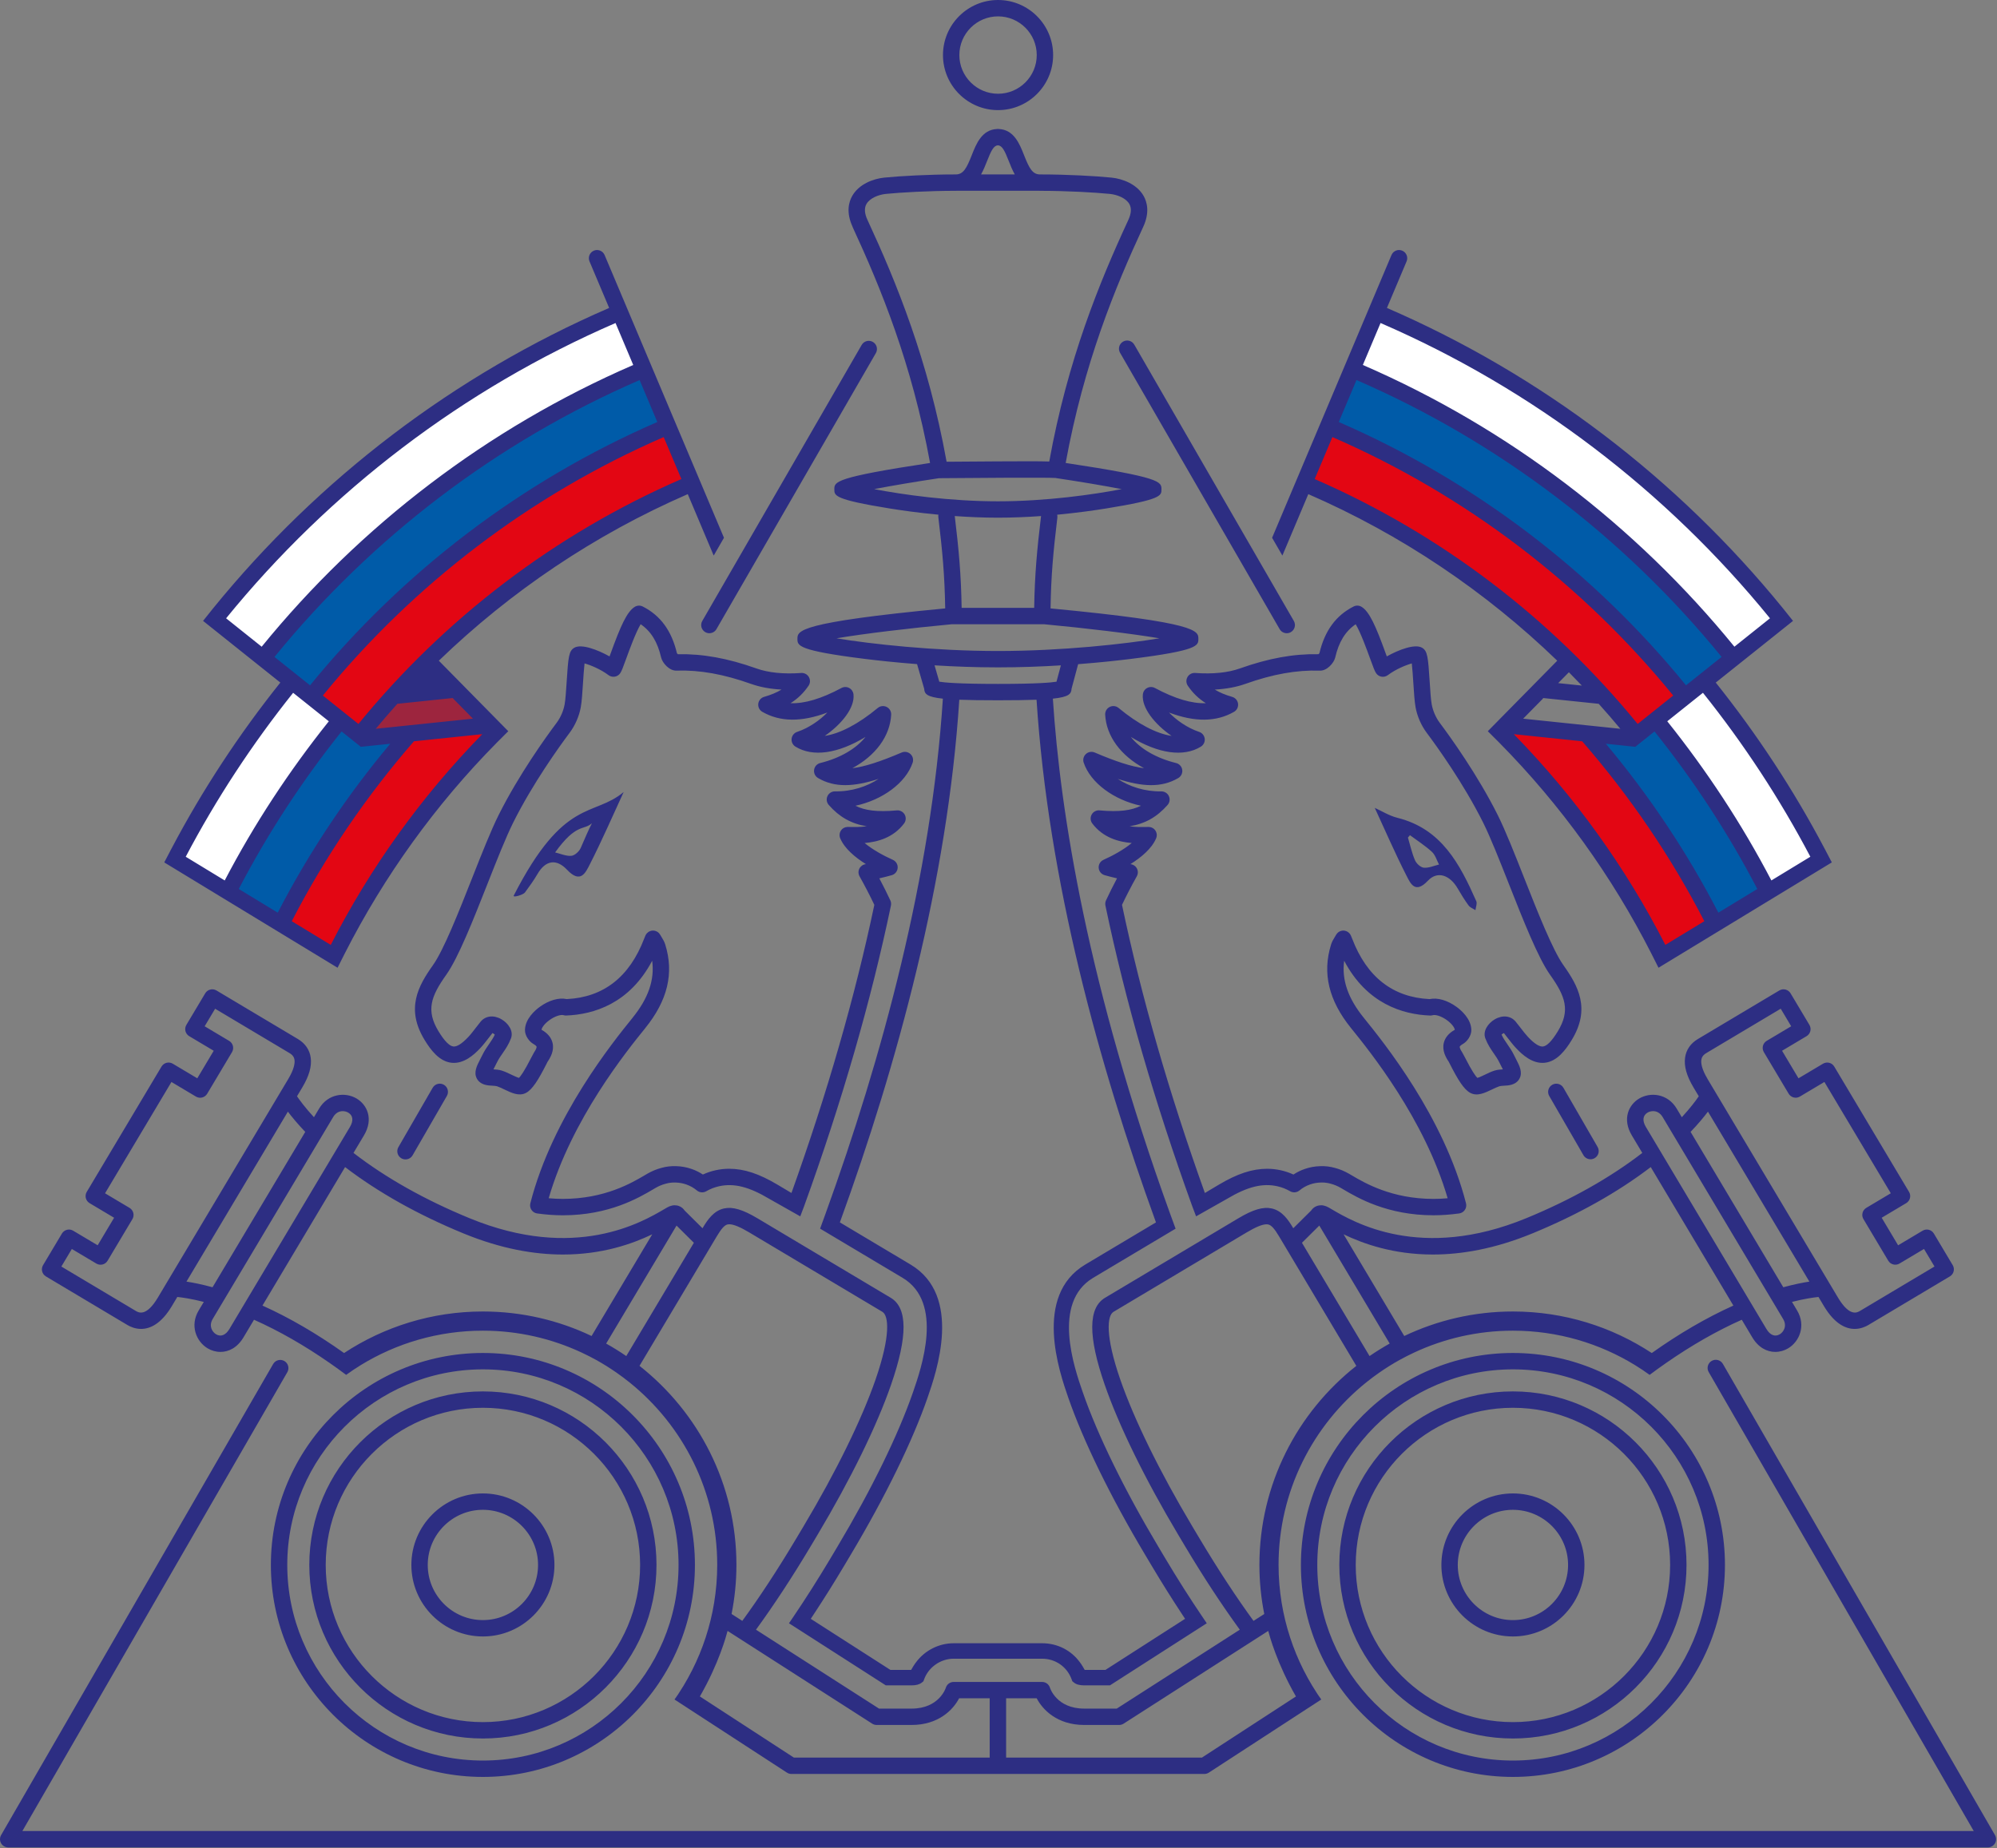 <?xml version="1.0" encoding="UTF-8"?> <svg xmlns="http://www.w3.org/2000/svg" width="1507" height="1395" viewBox="0 0 1507 1395" fill="none"><rect x="0" y="0" width="1507" height="1395" fill="#808080" stroke="none"/><g clip-path="url(#clip0_1_100)"><path d="M300.88 521.75L320.18 498.94L342.1 519.12L300.88 521.75Z" fill="#2D2E83"></path><path d="M198.27 495.44C198.27 495.44 237.74 434.92 319.3 374.41C400.86 313.89 480.68 277.94 480.68 277.94L499.97 321.79C499.97 321.79 427.18 348.98 347.36 408.62C267.55 468.26 232.47 524.39 232.47 524.39L198.27 495.45V495.44Z" fill="#005BA8"></path><path d="M161.24 467.84C161.24 467.84 218.66 392.78 300.219 332.26C381.779 271.74 463.719 237.96 463.719 237.96L481.44 278.44C481.44 278.44 408.639 308.05 328.829 367.69C249.019 427.33 197.339 495.77 197.339 495.77L161.229 467.84H161.24Z" fill="white"></path><path d="M254.4 542.8C254.4 542.8 226.33 576.13 205.29 608.58C184.24 641.03 170.21 669.97 170.21 669.97L211.43 695.4C211.43 695.4 228.09 660.32 250.02 627.87C271.95 595.42 305.27 553.32 305.27 553.32L271.94 555.07L254.4 542.79V542.8Z" fill="#005BA8"></path><path d="M219.15 518.94C219.15 518.94 189.54 555.01 168.5 587.46C147.45 619.91 133.42 648.85 133.42 648.85L170.1 670.87C170.1 670.87 185.64 637.92 207.57 605.47C229.5 573.02 251.17 542.11 251.17 542.11L219.15 518.95V518.94Z" fill="white"></path><path d="M296.499 523.5L342.099 519.12L365.779 546.3L271.939 555.07L296.499 523.5Z" fill="#9D253E"></path><path d="M211.42 695.4C211.42 695.4 247.38 629.62 272.81 595.42C298.24 561.22 305.26 553.32 305.26 553.32L370.16 548.06L368.41 554.2C368.41 554.2 329.82 595.42 300 637.52C270.18 679.62 251.76 717.33 251.76 717.33L211.42 695.4Z" fill="#E30613"></path><path d="M271.94 555.07L270.24 553.75L232.47 524.38C232.47 524.38 285.97 457.72 355.26 405.1C424.55 352.48 499.97 321.78 499.97 321.78L517.51 363C517.51 363 458.75 384.93 385.95 439.3C313.16 493.68 271.93 555.07 271.93 555.07H271.94Z" fill="#E30613"></path><path d="M1304.66 495.44C1304.66 495.44 1265.19 434.92 1183.63 374.41C1102.07 313.89 1022.25 277.94 1022.25 277.94L1002.96 321.79C1002.96 321.79 1075.75 348.98 1155.57 408.62C1235.38 468.26 1270.46 524.39 1270.46 524.39L1304.66 495.45V495.44Z" fill="#005BA8"></path><path d="M1341.69 467.84C1341.69 467.84 1284.27 392.78 1202.71 332.26C1121.15 271.74 1039.21 237.96 1039.21 237.96L1021.49 278.44C1021.49 278.44 1094.29 308.05 1174.1 367.69C1253.91 427.33 1305.59 495.77 1305.59 495.77L1341.7 467.84H1341.69Z" fill="white"></path><path d="M1248.53 542.8C1248.53 542.8 1276.6 576.13 1297.64 608.58C1318.69 641.03 1332.72 669.97 1332.72 669.97L1291.5 695.4C1291.5 695.4 1274.84 660.32 1252.91 627.87C1230.98 595.42 1197.66 553.32 1197.66 553.32L1230.99 555.07L1248.53 542.79V542.8Z" fill="#005BA8"></path><path d="M1283.78 518.94C1283.78 518.94 1313.39 555.01 1334.43 587.46C1355.48 619.91 1369.51 648.85 1369.51 648.85L1332.83 670.87C1332.83 670.87 1317.29 637.92 1295.36 605.47C1273.43 573.02 1251.76 542.11 1251.76 542.11L1283.78 518.95V518.94Z" fill="white"></path><path d="M1291.51 695.4C1291.51 695.4 1255.55 629.62 1230.12 595.42C1204.69 561.22 1197.67 553.32 1197.67 553.32L1132.77 548.06L1134.52 554.2C1134.52 554.2 1173.11 595.42 1202.93 637.52C1232.75 679.62 1251.17 717.33 1251.17 717.33L1291.51 695.4Z" fill="#E30613"></path><path d="M1230.99 555.07L1232.69 553.75L1270.46 524.38C1270.46 524.38 1216.96 457.72 1147.67 405.1C1078.38 352.48 1002.96 321.78 1002.96 321.78L985.42 363C985.42 363 1044.18 384.93 1116.98 439.3C1189.77 493.68 1231 555.07 1231 555.07H1230.99Z" fill="#E30613"></path><path d="M1169.1 827.25C1167.39 824.29 1168.4 820.51 1171.36 818.8C1174.31 817.09 1178.1 818.1 1179.8 821.06L1205.61 865.75C1207.32 868.71 1206.31 872.49 1203.35 874.19C1202.38 874.75 1201.31 875.02 1200.26 875.02C1198.13 875.02 1196.05 873.91 1194.9 871.93L1169.09 827.24L1169.1 827.25Z" fill="#2D2E83"></path><path d="M971.02 477.96C972.07 477.96 973.13 477.69 974.11 477.13C977.07 475.42 978.08 471.64 976.37 468.69L855.95 260.12C854.24 257.16 850.46 256.15 847.5 257.86C844.54 259.57 843.53 263.35 845.24 266.3L965.66 474.87C966.8 476.85 968.88 477.96 971.02 477.96Z" fill="#2D2E83"></path><path d="M1505.49 1385.15L1300.14 1029.47C1298.43 1026.51 1294.65 1025.5 1291.7 1027.21C1288.74 1028.92 1287.73 1032.7 1289.44 1035.65L1489.44 1382.05H16.89L216.83 1035.74C218.54 1032.78 217.52 1029 214.57 1027.3C211.61 1025.59 207.84 1026.61 206.13 1029.56L0.83 1385.15C-0.27 1387.06 -0.27 1389.42 0.83 1391.33C1.93 1393.24 3.97 1394.42 6.18 1394.42H1500.13C1502.34 1394.42 1504.38 1393.24 1505.48 1391.33C1506.59 1389.42 1506.59 1387.06 1505.48 1385.15H1505.49Z" fill="#2D2E83"></path><path d="M326.51 821.05L300.64 865.86C298.93 868.82 299.95 872.6 302.9 874.3C303.87 874.86 304.94 875.13 305.99 875.13C308.13 875.13 310.2 874.02 311.35 872.04L337.22 827.23C338.93 824.27 337.91 820.49 334.96 818.78C332 817.07 328.23 818.09 326.52 821.04L326.51 821.05Z" fill="#2D2E83"></path><path d="M753.16 0C730.24 0 711.6 18.64 711.6 41.56C711.6 64.48 730.24 83.12 753.16 83.12C776.08 83.12 794.72 64.48 794.72 41.56C794.72 18.64 776.07 0 753.16 0ZM753.16 70.76C737.06 70.76 723.96 57.66 723.96 41.56C723.96 25.46 737.06 12.36 753.16 12.36C769.26 12.36 782.36 25.46 782.36 41.56C782.36 57.66 769.26 70.76 753.16 70.76Z" fill="#2D2E83"></path><path d="M535.3 477.96C537.44 477.96 539.51 476.85 540.66 474.87L660.95 266.53C662.66 263.57 661.64 259.79 658.69 258.09C655.73 256.38 651.95 257.4 650.25 260.35L529.96 468.7C528.25 471.66 529.27 475.44 532.22 477.14C533.19 477.7 534.26 477.97 535.31 477.97L535.3 477.96Z" fill="#2D2E83"></path><path d="M1134.86 779.76C1134.31 779.99 1133.61 780.46 1133.11 780.94C1134.31 783.56 1135.74 785.63 1137.36 787.97C1139.06 790.42 1140.98 793.19 1142.74 796.82C1143.22 797.81 1143.71 798.76 1144.18 799.67C1146.65 804.46 1149.2 809.41 1146.64 814.17C1145.06 817.11 1142.04 818.84 1137.69 819.3C1136.8 819.4 1135.9 819.45 1135 819.5C1133.63 819.58 1132.33 819.65 1131.47 819.92C1129.89 820.42 1127.88 821.38 1125.94 822.32C1120.46 824.95 1114.8 827.68 1109.59 824.94C1104.67 822.37 1100.1 814.82 1094.32 803.47C1093.81 802.46 1093.43 801.7 1093.33 801.51C1091.05 798.15 1088.17 793.02 1089.51 787.27C1090.45 783.24 1093.26 779.87 1097.65 777.39C1097.71 777.33 1097.8 777.23 1097.88 777.12C1097.5 775.63 1095.75 772.83 1091.92 770.03C1087.53 766.83 1083.13 765.71 1081.21 766.27C1080.56 766.47 1079.87 766.56 1079.2 766.53C1058.49 765.75 1031.47 757.62 1014.35 725.18C1012.41 739.61 1017.23 753.5 1029.17 768.26C1044.11 786.73 1089.58 842.93 1106.3 908.25C1106.74 909.96 1106.42 911.77 1105.44 913.23C1104.46 914.7 1102.89 915.67 1101.15 915.91C1094.39 916.84 1087.88 917.3 1081.81 917.3C1046.9 917.3 1024.53 904.13 1013.78 897.8L1011.81 896.64C1009.38 895.22 1006.82 894.16 1004.09 893.45C1002.01 892.86 999.86 892.56 997.7 892.56L996.61 892.58C993.85 892.65 991.15 893.14 988.59 894.04C985.65 895.07 982.97 896.58 980.62 898.55C978.63 900.21 975.8 900.46 973.56 899.15C970.51 897.39 967.21 896.11 963.76 895.35C952.64 892.94 941.35 895.71 925.93 904.91L902.61 918.1C901.54 915.43 899.87 910.92 899.73 910.52C871.22 831.73 849.17 755.35 834.18 683.49C833.91 682.18 834.07 680.82 834.63 679.61C837.2 674.11 839.98 668.53 842.94 662.97C839.63 662.23 836.47 661.39 833.61 660.59C831.1 659.89 829.3 657.69 829.1 655.09C828.91 652.49 830.37 650.05 832.75 648.99C839.83 645.84 848.14 641.23 854.04 636.32C844.08 635.46 832.38 632.28 824.28 621.56C822.8 619.6 822.62 616.96 823.81 614.82C825 612.68 827.37 611.41 829.79 611.68C844.69 613.06 854.03 611.68 860.97 608.17C840.82 603.89 822.98 591.06 817.79 575.66C817.01 573.35 817.66 570.8 819.45 569.14C821.24 567.49 823.83 567.03 826.08 567.99C842.14 574.84 854.02 578.71 863.32 579.84C845.83 570.36 834.87 555.75 834 539.46C833.87 537 835.21 534.71 837.4 533.6C839.6 532.5 842.24 532.8 844.13 534.37C858.73 546.52 872.81 553.8 884.11 555.45C871.44 546.69 861.28 534.18 862.45 524.03C862.69 521.99 863.91 520.21 865.73 519.26C867.55 518.31 869.71 518.32 871.52 519.29C886.6 527.38 899.34 531.17 909.95 530.77C904.44 527.31 900.03 523 896.36 517.6C895.03 515.64 894.93 513.09 896.11 511.04C897.29 508.98 899.53 507.77 901.91 507.96C915.26 508.92 926.61 507.76 935.65 504.55C957.39 496.82 976.26 493.42 994.98 493.79C995.23 493.56 995.51 493.27 995.68 493.04C999.68 476.09 1008.12 464.56 1021.46 457.79C1023.37 456.82 1025.65 456.91 1027.48 458.03C1033.42 461.66 1038.25 472.64 1045.61 492.96C1045.9 493.77 1046.21 494.62 1046.52 495.46C1055.47 490.43 1067.78 485.75 1073.16 488.93C1077.25 491.35 1077.68 495.83 1078.88 514.47C1079.31 521.19 1079.76 528.14 1080.43 531.73C1081.34 536.62 1083.54 541.66 1086.47 545.58C1094.57 556.4 1115.05 584.84 1130.25 615.23C1136.01 626.76 1142.9 644.2 1150.19 662.67C1160.26 688.18 1171.67 717.09 1179.82 728.55C1190.9 744.14 1200.5 761.34 1186.09 784.97C1181.51 792.48 1175.05 801.22 1165.64 802.19C1156.53 803.08 1149.01 796.37 1144.15 791.2C1141.77 788.66 1139.69 785.95 1137.68 783.34C1136.75 782.13 1135.83 780.93 1134.87 779.74L1134.86 779.76ZM1143.86 771.23C1145.09 772.73 1146.28 774.28 1147.47 775.83C1149.38 778.32 1151.18 780.66 1153.14 782.76C1157.79 787.71 1161.63 790.17 1164.34 789.91C1167.34 789.6 1171.09 785.78 1175.51 778.55C1185.18 762.69 1181.35 752.11 1169.72 735.74C1160.71 723.05 1149.5 694.68 1138.67 667.24C1131.48 649.03 1124.69 631.83 1119.17 620.79C1104.42 591.29 1084.46 563.56 1076.56 553.01C1072.53 547.62 1069.5 540.7 1068.26 534.01C1067.46 529.69 1067.01 522.69 1066.53 515.28C1066.24 510.79 1065.85 504.67 1065.38 500.76C1060.93 501.98 1053.34 505.08 1047.28 509.62C1045.93 510.63 1044.23 511.03 1042.57 510.77C1040.91 510.5 1039.43 509.56 1038.48 508.17C1037.39 506.59 1036.37 503.83 1033.96 497.19C1031.82 491.29 1026.74 477.26 1023.04 471.18C1015.24 476.48 1010.28 484.59 1007.59 496.3C1006.65 500.39 1001.32 506.55 995.83 506.19C978.28 505.67 960.49 508.85 939.76 516.21C933.01 518.61 925.31 520.04 916.74 520.5C920.32 522.71 924.6 524.48 929.86 526.01C932.24 526.7 933.99 528.75 934.28 531.21C934.58 533.67 933.37 536.08 931.21 537.31C917.8 544.99 901.65 545.17 882.16 537.82C887.68 543.48 895.8 549.37 904.94 552.44C907.21 553.2 908.84 555.21 909.12 557.59C909.39 559.97 908.27 562.3 906.23 563.56C893.11 571.67 874.1 568.84 853.35 556.25C860.42 565.11 872.4 572.21 887.51 575.94C889.95 576.54 891.78 578.56 892.15 581.05C892.51 583.54 891.33 586 889.17 587.27C876.46 594.74 862 593.88 843.49 587.92C852.14 593.65 863.8 597.56 876.32 597.33C878.81 597.32 881.03 598.68 882.06 600.91C883.09 603.14 882.71 605.76 881.09 607.6C873.14 616.61 864.31 621.74 852.44 623.68C857.36 624.38 862.19 624.27 865.95 624.18L866.61 624.16C868.77 624.18 870.68 625.13 871.86 626.86C873.04 628.59 873.27 630.8 872.46 632.73C869.21 640.5 861.22 647.16 853.05 652.26C853.12 652.26 853.2 652.28 853.28 652.29C855.31 652.56 857.08 653.82 858 655.65C858.92 657.49 858.87 659.65 857.86 661.45C853.83 668.63 850.08 675.87 846.7 683C861.18 751.93 882.21 825.04 909.24 900.48L919.59 894.31C933.62 885.94 944.92 882.2 956.22 882.2C959.64 882.2 963.05 882.56 966.38 883.29C969.74 884.02 972.98 885.12 976.07 886.55C978.68 884.83 981.5 883.43 984.5 882.38C988.28 881.05 992.25 880.33 996.22 880.23C1000.03 880.07 1003.82 880.53 1007.33 881.53C1011.02 882.49 1014.61 883.98 1018.03 885.96L1020.04 887.14C1029.85 892.92 1050.26 904.94 1081.8 904.94C1085.2 904.94 1088.76 904.78 1092.44 904.45C1075.07 844.66 1033.54 793.33 1019.56 776.04C1002.66 755.15 997.73 734.5 1004.48 712.9C1005.18 710.66 1006.3 708.84 1007.29 707.24C1007.63 706.69 1007.97 706.15 1008.27 705.6C1009.22 703.86 1010.96 702.68 1012.93 702.44C1014.89 702.19 1016.87 702.91 1018.22 704.36C1019.2 705.41 1019.59 706.45 1020.38 708.51C1031.42 737.44 1051.08 752.79 1078.8 754.13C1084.77 752.84 1092.3 755 1099.2 760.03C1102.49 762.42 1110.16 768.92 1110.32 777.39C1110.41 781.72 1107.15 786.18 1103.97 787.99C1102.2 789 1101.61 789.79 1101.55 790.06C1101.54 790.11 1101.31 791.25 1103.56 794.57C1103.82 794.96 1104.47 796.15 1105.34 797.86C1110.86 808.72 1113.61 812.4 1114.85 813.6C1116.25 813.25 1118.9 811.97 1120.57 811.17C1122.9 810.05 1125.31 808.89 1127.74 808.12C1130 807.41 1132.18 807.27 1134.11 807.16C1133.8 806.53 1133.47 805.9 1133.18 805.33C1132.66 804.33 1132.13 803.29 1131.6 802.2C1130.26 799.43 1128.77 797.28 1127.19 795.01C1125 791.85 1122.74 788.59 1120.9 783.8C1118.78 778.29 1122.89 772.38 1128.03 769.38C1133.91 765.95 1140.12 766.68 1143.85 771.23H1143.86ZM1114.05 680.21C1114.85 682.02 1113.67 684.71 1113.42 686.99C1111.66 685.83 1109.41 685.04 1108.24 683.45C1105.24 679.38 1102.58 675.03 1100.04 670.65C1094.27 660.65 1084.86 656.99 1077.53 664.77C1067.91 674.98 1064.4 666.89 1061.34 660.88C1052.83 644.21 1045.4 626.99 1037.44 609.79C1042.63 612.12 1048.34 615.75 1054.56 617.3C1087.94 625.62 1101.66 652.29 1114.06 680.22L1114.05 680.21ZM1085.93 652.54C1084.19 649.3 1083.13 645.31 1080.57 642.97C1075.48 638.31 1069.57 634.55 1064 630.41C1063.49 631.01 1062.98 631.61 1062.47 632.2C1064.19 637.95 1065.45 643.9 1067.82 649.37C1068.89 651.83 1072.04 654.73 1074.47 654.95C1078.19 655.28 1082.1 653.46 1085.93 652.55V652.54ZM643.41 171.23C638.37 160.33 640.47 152.5 643.13 147.85C648.2 138.96 658.97 134.9 667.35 134.06C679.29 132.86 700.59 131.66 721.25 131.66C726.97 131.66 729.42 127.01 733.31 117.16C736.71 108.52 740.95 97.85 752.43 97.37C752.58 97.36 752.73 97.32 752.88 97.32C752.94 97.32 752.99 97.32 753.05 97.33C753.11 97.33 753.16 97.32 753.22 97.32C753.37 97.32 753.52 97.35 753.67 97.37C765.15 97.85 769.39 108.52 772.8 117.16C776.68 127.02 779.14 131.66 784.86 131.66C805.52 131.66 826.82 132.86 838.76 134.06C847.15 134.9 857.91 138.96 862.99 147.85C865.64 152.5 867.75 160.33 862.71 171.23C841.41 217.25 817.9 274.35 804.19 349.44C876.44 360.36 876.48 363.61 876.48 369.4C876.48 374.17 876.48 377.05 834.65 383.81C826.13 385.19 813.11 387.05 797.77 388.51C797.94 389.21 798.01 389.96 797.92 390.72C794.79 416.75 793.17 434.41 792.78 459.23C904.25 469.82 904.33 476.13 904.33 482.23C904.33 487.31 904.33 490.99 853.58 497.33C844.26 498.49 830.34 500.04 813.6 501.32L808.63 519.85C808.45 523.71 806.72 526.08 794.52 527.35C800.13 613.93 821 744.74 883.05 916.24C884.39 919.94 885.76 923.67 887.14 927.41L876.39 933.82L824.95 964.5C793.65 983.18 810.68 1032.39 817.1 1050.91C828.25 1083.11 848.46 1124.44 874 1167.26L879.48 1176.46C888.63 1191.8 898 1206.55 907.31 1220.29L910.67 1225.25L880 1244.92L859.58 1258.02L837.6 1272.12H818.15C814.7 1272.12 812.1 1271.4 810.4 1269.98L809.2 1268.98L808.66 1267.51C805.21 1258.09 796.48 1252 786.41 1252H719.65C709.86 1252 700.71 1258.38 697.4 1267.51L696.84 1269.04L695.57 1270.06C693.88 1271.43 691.3 1272.12 687.91 1272.12H668.46L646.48 1258.02L626.06 1244.92L595.39 1225.25L598.75 1220.29C608.06 1206.55 617.42 1191.81 626.58 1176.46L632.06 1167.26C657.61 1124.44 677.81 1083.11 688.96 1050.91C695.37 1032.39 712.41 983.17 681.11 964.5L629.67 933.82L618.88 927.38C620.24 923.68 621.59 919.94 622.94 916.2C665.51 798.53 702.85 661.52 711.52 527.35C699.41 526.08 697.63 523.74 697.43 519.91L692.05 501.28C675.51 500 661.75 498.48 652.52 497.33C601.77 490.99 601.77 487.32 601.77 482.23C601.77 476.13 601.85 469.82 713.28 459.23C712.87 434.3 711.19 415.98 708.09 390.32C708.01 389.69 708.06 389.08 708.17 388.49C692.89 387.04 679.93 385.18 671.44 383.81C629.61 377.05 629.61 374.17 629.61 369.4C629.61 363.62 629.65 360.37 701.86 349.45C688.17 274.45 664.68 217.33 643.35 171.23H643.41ZM782.2 528.16C774.76 528.45 765.25 528.58 753.06 528.58C740.87 528.58 731.35 528.45 723.91 528.16C715.1 664.51 677.03 803.58 633.8 922.66L687.14 954.48C726.61 978.03 706.62 1035.77 700.05 1054.75C688.65 1087.68 668.08 1129.77 642.14 1173.27L636.66 1182.47C629.6 1194.3 622.34 1205.91 615.07 1216.97L611.83 1221.9L648.76 1245.59L666.88 1257.22L671.92 1260.46H687.56L689.26 1257.61C689.88 1256.57 690.58 1255.61 691.3 1254.65C697.92 1245.76 708.47 1240.33 719.69 1240.33H786.45C797.95 1240.33 808.31 1245.65 814.89 1254.65C815.58 1255.59 816.27 1256.54 816.87 1257.56L818.56 1260.44H834.21L839.26 1257.21L857.38 1245.58L894.3 1221.89L891.06 1216.96C883.84 1205.98 876.58 1194.38 869.47 1182.46L863.99 1173.27C838.05 1129.77 817.48 1087.68 806.08 1054.75C799.51 1035.78 779.52 978.03 818.99 954.48L872.33 922.66C829.11 803.6 791.03 664.52 782.21 528.16H782.2ZM800.56 502.22C785.99 503.12 769.87 503.74 753.08 503.74C736.29 503.74 719.91 503.11 705.25 502.2L708.81 514.54C712.58 515.18 723.29 516.22 753.07 516.22C782.85 516.22 793.45 515.19 797.27 514.55L800.57 502.22H800.56ZM787.79 471.17H718.36C686.43 474.16 652.09 478.27 631.23 481.8C657.26 486.1 704.92 491.38 753.08 491.38C801.24 491.38 848.9 486.1 874.93 481.8C854.07 478.27 819.72 474.17 787.8 471.17H787.79ZM725.69 458.81H780.42C780.84 433.73 782.53 415.2 785.61 389.52C775.3 390.26 764.29 390.75 753.07 390.75C741.85 390.75 730.82 390.26 720.49 389.51C723.58 415.16 725.27 433.68 725.68 458.8L725.69 458.81ZM797.12 360.88C796.93 360.85 796.75 360.82 796.57 360.78C790.1 360.34 739.87 360.65 708.59 360.95C691.45 363.51 673.16 366.57 659.65 369.19C681.21 373.34 716.69 378.39 753.06 378.39C789.43 378.39 824.91 373.34 846.47 369.19C832.85 366.55 814.37 363.46 797.11 360.89L797.12 360.88ZM740.34 131.64H765.77C763.93 128.34 762.53 124.83 761.3 121.69C758.14 113.67 756.27 109.84 753.06 109.71C749.85 109.84 747.98 113.67 744.82 121.69C743.59 124.82 742.19 128.34 740.35 131.64H740.34ZM654.64 166.03C676.43 213.1 700.43 271.52 714.33 348.52C722.55 348.45 737.71 348.33 752.91 348.25C772.84 348.15 784.67 348.09 791.8 348.35C805.72 271.34 829.73 212.99 851.47 166.03C853.74 161.12 854 157.07 852.24 153.98C849.67 149.48 842.99 146.91 837.52 146.36C826.26 145.24 804.98 144.03 784.85 144.03C784.67 144.03 784.51 144.01 784.34 144C784.31 144 784.29 144 784.26 144H722.22C722.15 144 722.08 143.98 722 143.98C721.74 143.98 721.51 144.02 721.24 144.02C701.11 144.02 679.83 145.23 668.57 146.35C663.1 146.9 656.42 149.47 653.86 153.97C652.1 157.06 652.35 161.11 654.63 166.03H654.64ZM1141.7 1127.25C1171.47 1127.25 1195.69 1151.47 1195.69 1181.23C1195.69 1210.99 1171.47 1235.21 1141.7 1235.21C1111.93 1235.21 1087.72 1210.99 1087.72 1181.23C1087.72 1151.47 1111.94 1127.25 1141.7 1127.25ZM1141.7 1139.62C1118.75 1139.62 1100.08 1158.29 1100.08 1181.24C1100.08 1204.19 1118.75 1222.86 1141.7 1222.86C1164.65 1222.86 1183.32 1204.19 1183.32 1181.24C1183.32 1158.29 1164.65 1139.62 1141.7 1139.62ZM418.4 1181.23C418.4 1211 394.18 1235.21 364.42 1235.21C334.66 1235.21 310.43 1210.99 310.43 1181.23C310.43 1151.47 334.65 1127.25 364.42 1127.25C394.19 1127.25 418.4 1151.47 418.4 1181.23ZM406.03 1181.23C406.03 1158.28 387.36 1139.61 364.41 1139.61C341.46 1139.61 322.79 1158.28 322.79 1181.23C322.79 1204.18 341.46 1222.85 364.41 1222.85C387.36 1222.85 406.03 1204.18 406.03 1181.23ZM1141.7 1050.24C1213.93 1050.24 1272.7 1109 1272.7 1181.23C1272.7 1253.46 1213.94 1312.23 1141.7 1312.23C1069.46 1312.23 1010.7 1253.46 1010.7 1181.23C1010.7 1109 1069.47 1050.24 1141.7 1050.24ZM1141.7 1062.6C1076.29 1062.6 1023.07 1115.82 1023.07 1181.23C1023.07 1246.64 1076.29 1299.86 1141.7 1299.86C1207.11 1299.86 1260.33 1246.64 1260.33 1181.23C1260.33 1115.82 1207.11 1062.6 1141.7 1062.6ZM1141.7 1021.23C1229.92 1021.23 1301.7 1093.01 1301.7 1181.23C1301.7 1269.45 1229.92 1341.23 1141.7 1341.23C1053.48 1341.23 981.7 1269.45 981.7 1181.23C981.7 1093.01 1053.48 1021.23 1141.7 1021.23ZM1141.7 1033.6C1060.29 1033.6 994.07 1099.83 994.07 1181.23C994.07 1262.63 1060.3 1328.87 1141.7 1328.87C1223.1 1328.87 1289.34 1262.64 1289.34 1181.23C1289.34 1099.82 1223.11 1033.6 1141.7 1033.6ZM524.41 1181.23C524.41 1269.46 452.63 1341.23 364.41 1341.23C276.19 1341.23 204.41 1269.45 204.41 1181.23C204.41 1093.01 276.19 1021.23 364.41 1021.23C452.63 1021.23 524.41 1093.01 524.41 1181.23ZM512.05 1181.23C512.05 1099.83 445.82 1033.6 364.42 1033.6C283.02 1033.6 216.78 1099.83 216.78 1181.23C216.78 1262.63 283.01 1328.87 364.42 1328.87C445.83 1328.87 512.05 1262.64 512.05 1181.23ZM495.41 1181.23C495.41 1253.46 436.64 1312.23 364.41 1312.23C292.18 1312.23 233.41 1253.46 233.41 1181.23C233.41 1109 292.17 1050.24 364.41 1050.24C436.65 1050.24 495.41 1109 495.41 1181.23ZM483.05 1181.23C483.05 1115.82 429.83 1062.6 364.42 1062.6C299.01 1062.6 245.79 1115.82 245.79 1181.23C245.79 1246.64 299.01 1299.86 364.42 1299.86C429.83 1299.86 483.05 1246.64 483.05 1181.23ZM477.33 768.25C489.27 753.49 494.09 739.6 492.15 725.17C475.02 757.61 448 765.73 427.3 766.52C426.63 766.56 425.94 766.46 425.29 766.26C423.38 765.7 418.98 766.81 414.58 770.02C410.74 772.82 409 775.62 408.62 777.11C408.7 777.22 408.79 777.33 408.85 777.38C413.25 779.86 416.06 783.24 416.99 787.26C418.33 793.01 415.45 798.14 413.17 801.5C413.07 801.69 412.69 802.45 412.18 803.46C406.4 814.81 401.84 822.36 396.91 824.93C391.7 827.67 386.04 824.93 380.56 822.31C378.62 821.38 376.61 820.41 375.03 819.91C374.17 819.64 372.88 819.57 371.5 819.49C370.6 819.44 369.7 819.39 368.81 819.29C364.46 818.83 361.45 817.1 359.86 814.16C357.3 809.4 359.85 804.45 362.32 799.66C362.79 798.75 363.28 797.79 363.76 796.81C365.52 793.17 367.44 790.4 369.14 787.96C370.76 785.62 372.2 783.55 373.39 780.93C372.89 780.46 372.19 779.98 371.64 779.75C370.69 780.93 369.76 782.14 368.83 783.35C366.82 785.97 364.75 788.67 362.36 791.21C357.51 796.37 349.98 803.08 340.87 802.2C331.47 801.23 325 792.49 320.42 784.98C306 761.36 315.61 744.16 326.69 728.56C334.83 717.1 346.25 688.19 356.32 662.68C363.61 644.21 370.5 626.77 376.26 615.24C391.45 584.85 411.93 556.4 420.04 545.59C422.97 541.67 425.17 536.63 426.08 531.74C426.75 528.15 427.19 521.2 427.63 514.48C428.83 495.84 429.26 491.36 433.35 488.94C438.73 485.76 451.05 490.44 459.99 495.47C460.3 494.63 460.61 493.78 460.9 492.97C468.27 472.65 473.09 461.67 479.03 458.04C480.86 456.92 483.14 456.83 485.05 457.8C498.39 464.57 506.83 476.1 510.83 493.05C511 493.28 511.27 493.57 511.53 493.8C530.26 493.43 549.12 496.83 570.86 504.56C579.9 507.77 591.25 508.93 604.6 507.97C606.98 507.78 609.22 509 610.4 511.05C611.58 513.1 611.49 515.65 610.15 517.61C606.48 523 602.07 527.31 596.56 530.78C607.17 531.19 619.91 527.39 634.99 519.3C636.79 518.33 638.96 518.31 640.78 519.27C642.6 520.22 643.82 522 644.06 524.04C645.23 534.19 635.07 546.7 622.4 555.46C633.71 553.81 647.79 546.52 662.38 534.38C664.27 532.81 666.91 532.51 669.11 533.61C671.31 534.71 672.64 537.01 672.51 539.47C671.64 555.76 660.67 570.37 643.19 579.85C652.48 578.73 664.36 574.86 680.43 568C682.68 567.03 685.26 567.5 687.06 569.15C688.85 570.8 689.5 573.36 688.72 575.67C683.53 591.07 665.69 603.9 645.54 608.18C652.48 611.69 661.82 613.07 676.72 611.69C679.14 611.43 681.5 612.7 682.7 614.83C683.89 616.97 683.71 619.61 682.23 621.57C674.13 632.29 662.43 635.46 652.47 636.33C658.37 641.24 666.68 645.85 673.76 649C676.14 650.06 677.6 652.5 677.41 655.1C677.22 657.7 675.42 659.9 672.9 660.6C670.04 661.4 666.89 662.23 663.57 662.98C666.53 668.55 669.31 674.12 671.88 679.62C672.44 680.83 672.6 682.19 672.33 683.5C657.35 755.36 635.3 831.74 606.78 910.53C606.64 910.93 604.96 915.44 603.9 918.11L580.58 904.92C565.16 895.72 553.87 892.95 542.75 895.36C539.3 896.12 536 897.4 532.95 899.16C530.71 900.47 527.88 900.22 525.89 898.56C523.54 896.6 520.85 895.08 517.92 894.05C515.36 893.15 512.66 892.66 509.9 892.59L508.81 892.57C506.65 892.57 504.5 892.87 502.42 893.46C499.69 894.17 497.14 895.23 494.7 896.65L492.73 897.81C481.98 904.13 459.61 917.31 424.7 917.31C418.62 917.31 412.12 916.84 405.36 915.92C403.61 915.68 402.05 914.71 401.07 913.24C400.09 911.78 399.77 909.96 400.21 908.26C416.93 842.94 462.4 786.74 477.34 768.27L477.33 768.25ZM486.94 776.03C472.95 793.32 431.43 844.65 414.06 904.44C417.74 904.76 421.3 904.93 424.7 904.93C456.24 904.93 476.65 892.91 486.46 887.13L488.47 885.95C491.89 883.97 495.49 882.48 499.17 881.52C502.68 880.52 506.47 880.07 510.28 880.22C514.25 880.32 518.22 881.04 522 882.37C525 883.42 527.82 884.82 530.43 886.54C533.52 885.1 536.77 884.01 540.12 883.28C543.45 882.56 546.87 882.19 550.28 882.19C561.58 882.19 572.88 885.93 586.91 894.3L597.26 900.47C624.29 825.03 645.32 751.92 659.8 682.99C656.42 675.86 652.67 668.62 648.64 661.44C647.64 659.65 647.59 657.48 648.5 655.64C649.42 653.81 651.19 652.55 653.22 652.28C653.29 652.28 653.37 652.26 653.45 652.25C645.28 647.14 637.29 640.48 634.04 632.72C633.23 630.79 633.46 628.58 634.64 626.85C635.82 625.12 637.73 624.18 639.89 624.15L640.55 624.17C644.31 624.26 649.14 624.37 654.06 623.67C642.19 621.73 633.35 616.59 625.41 607.59C623.79 605.75 623.4 603.12 624.44 600.9C625.47 598.67 627.69 597.31 630.18 597.32C642.7 597.55 654.36 593.64 663.01 587.91C644.5 593.88 630.03 594.73 617.33 587.26C615.16 585.99 613.98 583.53 614.35 581.04C614.71 578.55 616.55 576.53 618.99 575.93C634.09 572.2 646.08 565.1 653.15 556.24C632.41 568.83 613.4 571.66 600.27 563.55C598.23 562.29 597.1 559.96 597.38 557.58C597.66 555.2 599.28 553.19 601.56 552.43C610.7 549.36 618.82 543.47 624.34 537.81C604.85 545.16 588.7 544.98 575.29 537.3C573.13 536.07 571.93 533.67 572.22 531.2C572.51 528.73 574.25 526.68 576.64 526C581.9 524.47 586.18 522.7 589.76 520.49C581.19 520.04 573.49 518.6 566.74 516.2C546.01 508.84 528.22 505.65 510.67 506.18C505.18 506.55 499.85 500.38 498.91 496.29C496.22 484.57 491.26 476.47 483.46 471.17C479.77 477.25 474.68 491.28 472.54 497.18C470.13 503.82 469.11 506.58 468.02 508.16C467.07 509.55 465.59 510.49 463.93 510.76C462.27 511.02 460.57 510.61 459.22 509.61C453.16 505.07 445.58 501.97 441.12 500.75C440.66 504.66 440.26 510.78 439.97 515.27C439.49 522.68 439.04 529.68 438.24 534C437 540.69 433.97 547.61 429.94 553C422.04 563.55 402.07 591.28 387.33 620.78C381.81 631.82 375.02 649.02 367.83 667.23C357 694.67 345.79 723.04 336.78 735.73C325.15 752.1 321.32 762.69 330.99 778.54C335.4 785.77 339.16 789.59 342.16 789.9C344.87 790.16 348.71 787.7 353.36 782.75C355.33 780.65 357.13 778.31 359.03 775.82C360.22 774.27 361.41 772.72 362.64 771.22C366.38 766.67 372.59 765.94 378.46 769.37C383.61 772.37 387.71 778.28 385.59 783.79C383.74 788.59 381.48 791.85 379.29 795C377.71 797.27 376.22 799.42 374.88 802.19C374.36 803.27 373.82 804.32 373.3 805.32C373.01 805.89 372.68 806.52 372.37 807.15C374.3 807.25 376.48 807.4 378.74 808.11C381.16 808.87 383.57 810.03 385.91 811.16C387.58 811.97 390.24 813.24 391.63 813.59C392.88 812.39 395.62 808.71 401.14 797.85C402.01 796.14 402.66 794.95 402.92 794.56C405.17 791.24 404.94 790.1 404.93 790.05C404.87 789.77 404.28 788.98 402.51 787.98C399.32 786.17 396.07 781.71 396.16 777.38C396.32 768.91 403.99 762.41 407.28 760.02C414.18 754.99 421.7 752.83 427.68 754.12C455.41 752.78 475.06 737.43 486.1 708.5C486.89 706.44 487.28 705.4 488.26 704.35C489.61 702.9 491.59 702.18 493.55 702.43C495.52 702.68 497.26 703.85 498.21 705.59C498.51 706.14 498.85 706.68 499.19 707.23C500.18 708.83 501.3 710.64 502 712.89C508.76 734.49 503.83 755.14 486.92 776.03H486.94ZM32.49 954.95L46.73 931.08C47.57 929.67 48.93 928.66 50.52 928.25C52.1 927.84 53.79 928.09 55.2 928.93L73.7 939.95L86.1 919.16L67.6 908.14C66.19 907.3 65.17 905.93 64.77 904.34C64.37 902.75 64.61 901.07 65.45 899.66L121.9 805.03C123.65 802.1 127.44 801.14 130.38 802.89L148.88 813.91L161.28 793.12L142.78 782.1C141.37 781.26 140.35 779.89 139.95 778.3C139.55 776.71 139.79 775.03 140.63 773.62L154.87 749.75C156.62 746.82 160.41 745.86 163.35 747.61L224.82 784.27C230.34 787.56 233.69 792.45 234.48 798.39C235.35 804.83 233.28 812.13 228.16 820.71L224.13 827.47C226.26 830.61 230.33 836.13 236.92 843.28L240.81 836.76C247.55 825.47 260.51 824.05 269.15 829.2C276.99 833.88 282.07 844.56 274.67 856.97L266.76 870.23C291.07 888.99 320.46 905.57 354.31 919.5C434 952.3 484.76 922.4 501.44 912.58L503.37 911.45C504.63 910.72 505.8 910.28 506.89 910.03C507.64 909.79 508.44 909.69 509.24 909.75C510.4 909.75 511.4 909.96 512.19 910.24C514.44 911.03 515.82 912.49 516.61 913.68L530.13 927.09L530.29 926.82C533.99 920.61 538.6 913.85 546.42 912.14C552.95 910.72 560.52 912.96 571.76 919.67L672.16 979.56C684.98 987.21 685.07 1008.67 672.43 1045.19C661.66 1076.29 641.99 1116.46 617.04 1158.3L611.55 1167.5C597.91 1190.36 583.97 1211.58 570.49 1230.1L663.34 1289.66H687.92C708.78 1289.66 713.69 1274.1 713.74 1273.95C714.52 1271.33 716.93 1269.54 719.66 1269.54H753.02C753.02 1269.54 753.03 1269.54 753.04 1269.54C753.05 1269.54 753.05 1269.54 753.06 1269.54H786.42C789.15 1269.54 791.56 1271.33 792.34 1273.95C792.39 1274.11 797.3 1289.66 818.16 1289.66H842.74L935.59 1230.1C922.11 1211.58 908.17 1190.36 894.53 1167.5L889.04 1158.3C864.09 1116.47 844.41 1076.3 833.65 1045.19C821.01 1008.68 821.1 987.21 833.92 979.56L934.32 919.67C945.56 912.96 953.13 910.73 959.66 912.14C967.49 913.85 972.09 920.62 975.79 926.82L975.95 927.09L989.47 913.68C990.26 912.49 991.63 911.03 993.89 910.24C994.68 909.96 995.68 909.75 996.84 909.75C997.64 909.69 998.43 909.79 999.19 910.03C1000.27 910.29 1001.45 910.72 1002.71 911.45L1004.64 912.58C1021.32 922.4 1072.08 952.3 1151.77 919.5C1185.63 905.56 1215.01 888.98 1239.32 870.23L1231.41 856.97C1224.01 844.57 1229.09 833.89 1236.93 829.2C1245.57 824.05 1258.53 825.47 1265.27 836.76L1269.16 843.28C1275.75 836.12 1279.82 830.61 1281.95 827.47L1277.92 820.71C1272.8 812.12 1270.73 804.82 1271.6 798.39C1272.4 792.44 1275.74 787.56 1281.26 784.27L1342.73 747.61C1345.67 745.86 1349.46 746.82 1351.21 749.75L1365.45 773.62C1366.29 775.03 1366.54 776.71 1366.13 778.3C1365.73 779.89 1364.71 781.25 1363.3 782.1L1344.8 793.12L1357.2 813.91L1375.7 802.89C1378.64 801.14 1382.43 802.1 1384.18 805.03L1440.63 899.66C1441.47 901.07 1441.72 902.75 1441.31 904.34C1440.91 905.93 1439.89 907.29 1438.48 908.14L1419.98 919.16L1432.38 939.95L1450.88 928.93C1452.29 928.09 1453.98 927.84 1455.56 928.25C1457.15 928.65 1458.51 929.67 1459.35 931.08L1473.59 954.95C1475.34 957.88 1474.38 961.68 1471.45 963.43L1409.98 1000.09C1407.74 1001.43 1404.08 1003.07 1399.6 1003.07C1392.94 1003.07 1384.5 999.43 1376.32 985.72L1372.28 978.95C1368.48 979.34 1361.64 980.31 1352.29 982.69L1356.18 989.21C1362.92 1000.51 1358.01 1012.59 1349.37 1017.74C1346.53 1019.43 1343.17 1020.43 1339.69 1020.43C1333.55 1020.43 1327.03 1017.32 1322.31 1009.41L1314.4 996.15C1295.48 1004.57 1276.33 1015.55 1257.18 1028.86C1253.07 1031.72 1248.97 1034.68 1244.86 1037.76C1241.32 1035.21 1237.7 1032.76 1233.97 1030.47C1207.08 1013.95 1175.47 1004.4 1141.67 1004.4C1115.05 1004.4 1089.8 1010.35 1067.13 1020.93C1063.38 1022.68 1059.69 1024.55 1056.09 1026.55C1050.86 1029.45 1045.8 1032.62 1040.92 1036.02C1037.51 1038.39 1034.19 1040.87 1030.97 1043.47C990.68 1075.91 964.84 1125.59 964.84 1181.22C964.84 1190.95 965.66 1200.5 967.18 1209.81C967.9 1214.2 968.78 1218.54 969.82 1222.81C974.12 1240.54 981.09 1257.24 990.29 1272.45C991.59 1274.6 992.92 1276.73 994.31 1278.82C995.2 1280.16 996.15 1281.47 997.08 1282.79L987.44 1289.06L912.22 1337.99C911.22 1338.64 910.05 1338.99 908.85 1338.99H753.06C753.06 1338.99 753.05 1338.99 753.04 1338.99C753.03 1338.99 753.03 1338.99 753.02 1338.99H597.23C596.03 1338.99 594.86 1338.64 593.86 1337.99L518.64 1289.06L509 1282.79C509.93 1281.47 510.87 1280.17 511.77 1278.82C513.16 1276.73 514.49 1274.6 515.79 1272.45C524.99 1257.24 531.96 1240.54 536.26 1222.81C537.3 1218.53 538.18 1214.2 538.9 1209.81C540.42 1200.5 541.24 1190.96 541.24 1181.22C541.24 1125.59 515.39 1075.91 475.11 1043.47C471.88 1040.87 468.56 1038.39 465.16 1036.02C460.27 1032.62 455.21 1029.45 449.99 1026.55C446.39 1024.55 442.7 1022.68 438.95 1020.93C416.28 1010.35 391.04 1004.4 364.41 1004.4C330.6 1004.4 298.99 1013.95 272.11 1030.47C268.38 1032.76 264.76 1035.21 261.22 1037.76C257.11 1034.68 253.01 1031.71 248.9 1028.86C229.75 1015.54 210.6 1004.57 191.68 996.15L183.77 1009.41C179.05 1017.32 172.53 1020.43 166.39 1020.43C162.91 1020.43 159.55 1019.43 156.71 1017.74C148.07 1012.59 143.16 1000.5 149.9 989.21L153.79 982.69C144.44 980.31 137.6 979.34 133.8 978.95L129.76 985.72C121.58 999.43 113.13 1003.07 106.48 1003.07C102 1003.07 98.34 1001.43 96.1 1000.09L34.63 963.43C31.7 961.68 30.74 957.89 32.49 954.95ZM1288.55 814.38L1386.96 979.37C1395.79 994.16 1401.51 990.74 1403.67 989.46L1459.83 955.97L1451.92 942.71L1433.42 953.73C1430.49 955.47 1426.69 954.52 1424.94 951.59L1406.21 920.18C1405.37 918.77 1405.12 917.09 1405.53 915.5C1405.93 913.91 1406.95 912.55 1408.36 911.7L1426.86 900.68L1376.75 816.67L1358.25 827.69C1356.84 828.53 1355.15 828.78 1353.57 828.37C1351.98 827.97 1350.62 826.95 1349.78 825.54L1331.05 794.13C1329.3 791.2 1330.26 787.4 1333.19 785.65L1351.69 774.63L1343.79 761.38L1287.63 794.87C1284.69 796.62 1284.08 798.55 1283.88 800.03C1283.55 802.44 1284.1 806.89 1288.57 814.37L1288.55 814.38ZM1275.77 854.35L1345.73 971.63C1353.85 969.41 1360.47 968.11 1365.41 967.36L1288.88 839.07C1285.87 843.05 1281.59 848.27 1275.77 854.35ZM1242.04 850.64L1332.96 1003.07C1335.78 1007.8 1339.46 1009.26 1343.06 1007.12C1345.86 1005.45 1348.83 1000.99 1345.58 995.54L1254.66 843.11C1252.69 839.81 1249.96 838.69 1247.49 838.69C1245.88 838.69 1244.37 839.17 1243.27 839.82C1239.67 841.97 1239.22 845.91 1242.03 850.63L1242.04 850.64ZM1013.92 931.67L1059.7 1008.42C1084.57 996.57 1112.37 989.92 1141.7 989.92C1180.36 989.92 1216.36 1001.48 1246.48 1021.28C1267.04 1006.66 1287.65 994.65 1308.06 985.45L1245.71 880.92C1220.76 899.98 1190.82 916.81 1156.49 930.94C1127.91 942.71 1102.76 946.92 1081.27 946.92C1051.66 946.92 1029.02 938.92 1013.92 931.67ZM982.5 938.05L1033.51 1023.56C1038.41 1020.18 1043.49 1017.04 1048.71 1014.12L995.59 925.06L982.51 938.04L982.5 938.05ZM945.95 1223.45L954.05 1218.26C951.67 1206.28 950.39 1193.91 950.39 1181.24C950.39 1120.33 979.04 1066.02 1023.53 1030.96L965.2 933.17C961.71 927.33 959.35 924.74 957.04 924.23C956.66 924.15 956.24 924.11 955.78 924.11C952.6 924.11 947.64 926.15 940.67 930.3L840.27 990.19C835.47 993.06 833.92 1008.12 845.35 1041.15C855.85 1071.48 875.14 1110.84 899.68 1151.97L905.17 1161.17C919.8 1185.69 933.47 1206.31 945.96 1223.47L945.95 1223.45ZM759.26 1326.63H907.03L977.96 1280.49C963.62 1255.56 958.11 1234.94 957.05 1231.02L847.91 1301.03C846.91 1301.67 845.75 1302.01 844.57 1302.01H818.17C797.92 1302.01 786.82 1290.56 782.33 1281.89H759.25V1326.63H759.26ZM549.06 1231.02C548 1234.94 542.5 1255.57 528.15 1280.49L599.08 1326.63H746.85V1281.89H723.77C719.28 1290.56 708.18 1302.01 687.93 1302.01H661.53C660.35 1302.01 659.19 1301.67 658.19 1301.03L549.05 1231.02H549.06ZM482.59 1030.95C527.08 1066.01 555.73 1120.32 555.73 1181.23C555.73 1193.9 554.44 1206.27 552.07 1218.25L560.17 1223.44C572.66 1206.29 586.33 1185.67 600.96 1161.14L606.45 1151.94C630.98 1110.81 650.28 1071.45 660.78 1041.12C672.21 1008.09 670.66 993.02 665.86 990.16L565.46 930.27C558.5 926.12 553.53 924.08 550.35 924.08C549.89 924.08 549.47 924.12 549.09 924.2C546.78 924.71 544.42 927.3 540.93 933.14L482.6 1030.93L482.59 1030.95ZM457.41 1014.12C462.63 1017.04 467.7 1020.18 472.61 1023.56L523.62 938.05L510.54 925.07L457.42 1014.13L457.41 1014.12ZM260.41 880.92L198.06 985.45C218.46 994.65 239.07 1006.66 259.64 1021.28C289.76 1001.48 325.76 989.92 364.42 989.92C393.75 989.92 421.55 996.57 446.42 1008.42L492.2 931.67C477.1 938.92 454.46 946.92 424.85 946.92C403.36 946.92 378.22 942.71 349.63 930.94C315.3 916.81 285.36 899.98 260.41 880.92ZM160.53 995.54C157.28 1000.99 160.26 1005.45 163.05 1007.12C166.65 1009.26 170.34 1007.8 173.15 1003.07L264.07 850.64C266.89 845.92 266.43 841.98 262.83 839.83C261.73 839.17 260.22 838.7 258.61 838.7C256.14 838.7 253.41 839.82 251.44 843.12L160.52 995.55L160.53 995.54ZM217.24 839.07L140.71 967.36C145.64 968.11 152.27 969.41 160.39 971.63L230.35 854.35C224.53 848.26 220.25 843.05 217.24 839.07ZM46.28 955.98L102.44 989.47C104.59 990.75 110.32 994.17 119.15 979.38L217.56 814.39C222.02 806.91 222.57 802.46 222.25 800.05C222.05 798.57 221.44 796.65 218.5 794.89L162.34 761.4L154.44 774.65L172.94 785.67C175.87 787.42 176.83 791.21 175.08 794.15L156.35 825.56C155.51 826.97 154.15 827.98 152.56 828.39C150.97 828.8 149.29 828.55 147.88 827.71L129.38 816.69L79.27 900.7L97.77 911.72C99.18 912.56 100.19 913.93 100.6 915.52C101 917.11 100.76 918.79 99.92 920.2L81.19 951.61C79.44 954.54 75.65 955.49 72.71 953.75L54.21 942.73L46.3 955.99L46.28 955.98ZM123.96 650.93C125.4 648.11 126.89 645.32 128.37 642.52H128.35C128.59 642.06 128.84 641.62 129.07 641.17C129.23 640.86 129.39 640.55 129.56 640.24H129.57C152.85 596.1 180.35 554.25 211.55 515.21L199.4 505.51L189.74 497.8L162.9 476.36L153.24 468.65C155.79 465.41 158.37 462.19 160.97 458.99C240.42 361.32 342.77 283.07 459.69 232.43L444.86 197.3C443.53 194.15 445.01 190.53 448.15 189.2C451.3 187.87 454.92 189.35 456.25 192.49L471.05 227.56L475.86 238.95L489.22 270.61L494.03 282L507.39 313.67L512.2 325.06L525.57 356.73L530.38 368.12L546.33 405.92L538.58 419.35L519.01 372.97C448.95 403.47 385.41 446.29 331.15 498.7L346.2 513.98L357.31 525.26L372.64 540.83L383.56 551.92C383.48 552 383.41 552.07 383.33 552.15C380.46 554.95 377.63 557.8 374.81 560.66C328.55 607.53 289.9 661.24 260.18 719.66C258.35 723.25 256.51 726.84 254.74 730.46L123.95 650.95L123.96 650.93ZM209.59 688.89C233.08 643.44 261.59 600.69 294.48 561.39L272.52 563.68C272.52 563.68 272.45 563.77 272.41 563.81L272.28 563.7H272.26C272.26 563.7 272.26 563.69 272.26 563.68L262.76 556.09L257.76 552.1C228.13 589.17 202.08 628.97 180.18 671L209.6 688.89H209.59ZM312.36 559.53C276.31 601.01 245.3 646.59 220.18 695.33L249.6 713.21C279.38 654.88 317.95 601.2 363.94 554.16L312.36 559.53ZM323.64 528.76L299.87 531.23C294.32 537.41 288.87 543.69 283.56 550.09L306.28 547.72L324.45 545.83L356.9 542.45L342.03 527.35C341.97 527.17 341.88 527.02 341.8 526.86L323.64 528.75V528.76ZM330.46 515.62L322.39 507.42C319.09 510.73 315.83 514.09 312.6 517.48L330.46 515.62ZM500.84 329.92C400.24 373.64 312.14 440.99 243.64 525L270.48 546.44C335.43 466.87 418.9 403.05 514.2 361.59L500.84 329.93V329.92ZM477.86 275.48L464.5 243.82C349.49 293.65 248.8 370.62 170.63 466.7L197.47 488.14C272.08 396.5 368.14 323.07 477.86 275.49V275.48ZM233.98 517.29C303.76 431.69 393.52 363.06 496.03 318.54L482.67 286.88C374.86 333.65 280.47 405.82 207.14 495.86L233.99 517.3L233.98 517.29ZM140.16 646.68L169.58 664.57C191.77 622.09 218.18 581.91 248.14 544.43L235.91 534.66L226.25 526.95L221.21 522.93C190.34 561.56 163.15 602.98 140.15 646.69L140.16 646.68ZM967.73 419.35L959.97 405.92L975.92 368.12L980.73 356.73L994.1 325.06L998.91 313.67L1012.28 282L1017.09 270.61L1030.45 238.95L1035.26 227.56L1050.06 192.49C1051.39 189.35 1055.01 187.87 1058.16 189.2C1061.31 190.53 1062.78 194.15 1061.45 197.3L1046.62 232.43C1163.54 283.07 1265.89 361.31 1345.34 458.99C1347.94 462.19 1350.52 465.41 1353.07 468.65L1343.41 476.36L1316.57 497.8L1306.91 505.51L1294.76 515.21C1325.96 554.25 1353.46 596.1 1376.74 640.25H1376.75C1376.91 640.55 1377.08 640.87 1377.24 641.18C1377.48 641.63 1377.73 642.07 1377.96 642.52H1377.94C1379.42 645.33 1380.91 648.12 1382.35 650.94L1251.56 730.45C1249.8 726.83 1247.95 723.24 1246.12 719.66C1216.4 661.24 1177.74 607.53 1131.49 560.66C1128.67 557.81 1125.85 554.96 1122.97 552.15C1122.89 552.07 1122.82 551.99 1122.74 551.92L1133.66 540.83L1148.99 525.26L1160.1 513.98L1175.15 498.7C1120.9 446.29 1057.36 403.47 987.29 372.97L967.72 419.35H967.73ZM1149.42 542.46L1181.87 545.84L1200.04 547.73L1222.76 550.1C1217.45 543.7 1212.01 537.42 1206.45 531.24L1182.68 528.77L1164.51 526.88C1164.43 527.04 1164.35 527.19 1164.29 527.37L1149.42 542.47V542.46ZM1193.72 517.48C1190.49 514.09 1187.23 510.74 1183.93 507.42L1175.86 515.62L1193.72 517.48ZM1286.14 695.33C1261.02 646.59 1230.02 601.01 1193.96 559.53L1142.38 554.16C1188.37 601.2 1226.94 654.88 1256.72 713.21L1286.14 695.33ZM1326.14 671C1304.23 628.96 1278.19 589.16 1248.56 552.1L1243.56 556.09L1234.06 563.68C1234.06 563.68 1234.06 563.69 1234.06 563.7H1234.04L1233.91 563.8C1233.88 563.76 1233.84 563.71 1233.8 563.67L1211.84 561.38C1244.73 600.68 1273.24 643.44 1296.73 688.88L1326.15 670.99L1326.14 671ZM1285.1 522.92L1280.06 526.94L1270.4 534.65L1258.17 544.42C1288.13 581.9 1314.54 622.08 1336.73 664.56L1366.15 646.67C1343.15 602.96 1315.97 561.54 1285.09 522.91L1285.1 522.92ZM1028.45 275.48C1138.16 323.06 1234.22 396.5 1308.84 488.13L1335.68 466.69C1257.51 370.61 1156.83 293.64 1041.81 243.81L1028.45 275.47V275.48ZM1010.28 318.53C1112.79 363.05 1202.55 431.68 1272.33 517.28L1299.18 495.84C1225.84 405.8 1131.45 333.63 1023.65 286.86L1010.29 318.52L1010.28 318.53ZM992.11 361.59C1087.41 403.06 1170.88 466.87 1235.83 546.44L1262.67 525C1194.17 440.99 1106.07 373.64 1005.47 329.92L992.11 361.58V361.59ZM470.64 597.82C462.16 616.17 454.22 634.53 445.15 652.31C441.88 658.72 438.14 667.34 427.88 656.46C420.06 648.16 411.76 649.05 405.6 659.72C402.9 664.4 399.29 669.35 396.1 673.7C394.85 675.4 386.75 677.82 387.71 675.94C425.73 601.58 447.81 616.96 470.64 597.83V597.82ZM431.13 645.98C433.72 645.75 437.09 642.66 438.23 640.03C440.76 634.2 444.45 625.61 446.69 621.41C440.26 627 434.95 621.13 418.91 643.41C422.99 644.38 427.16 646.32 431.13 645.97V645.98Z" fill="#2D2E83"></path></g><defs><clipPath id="clip0_1_100"><rect width="1506.32" height="1394.43" fill="white"></rect></clipPath></defs></svg> 